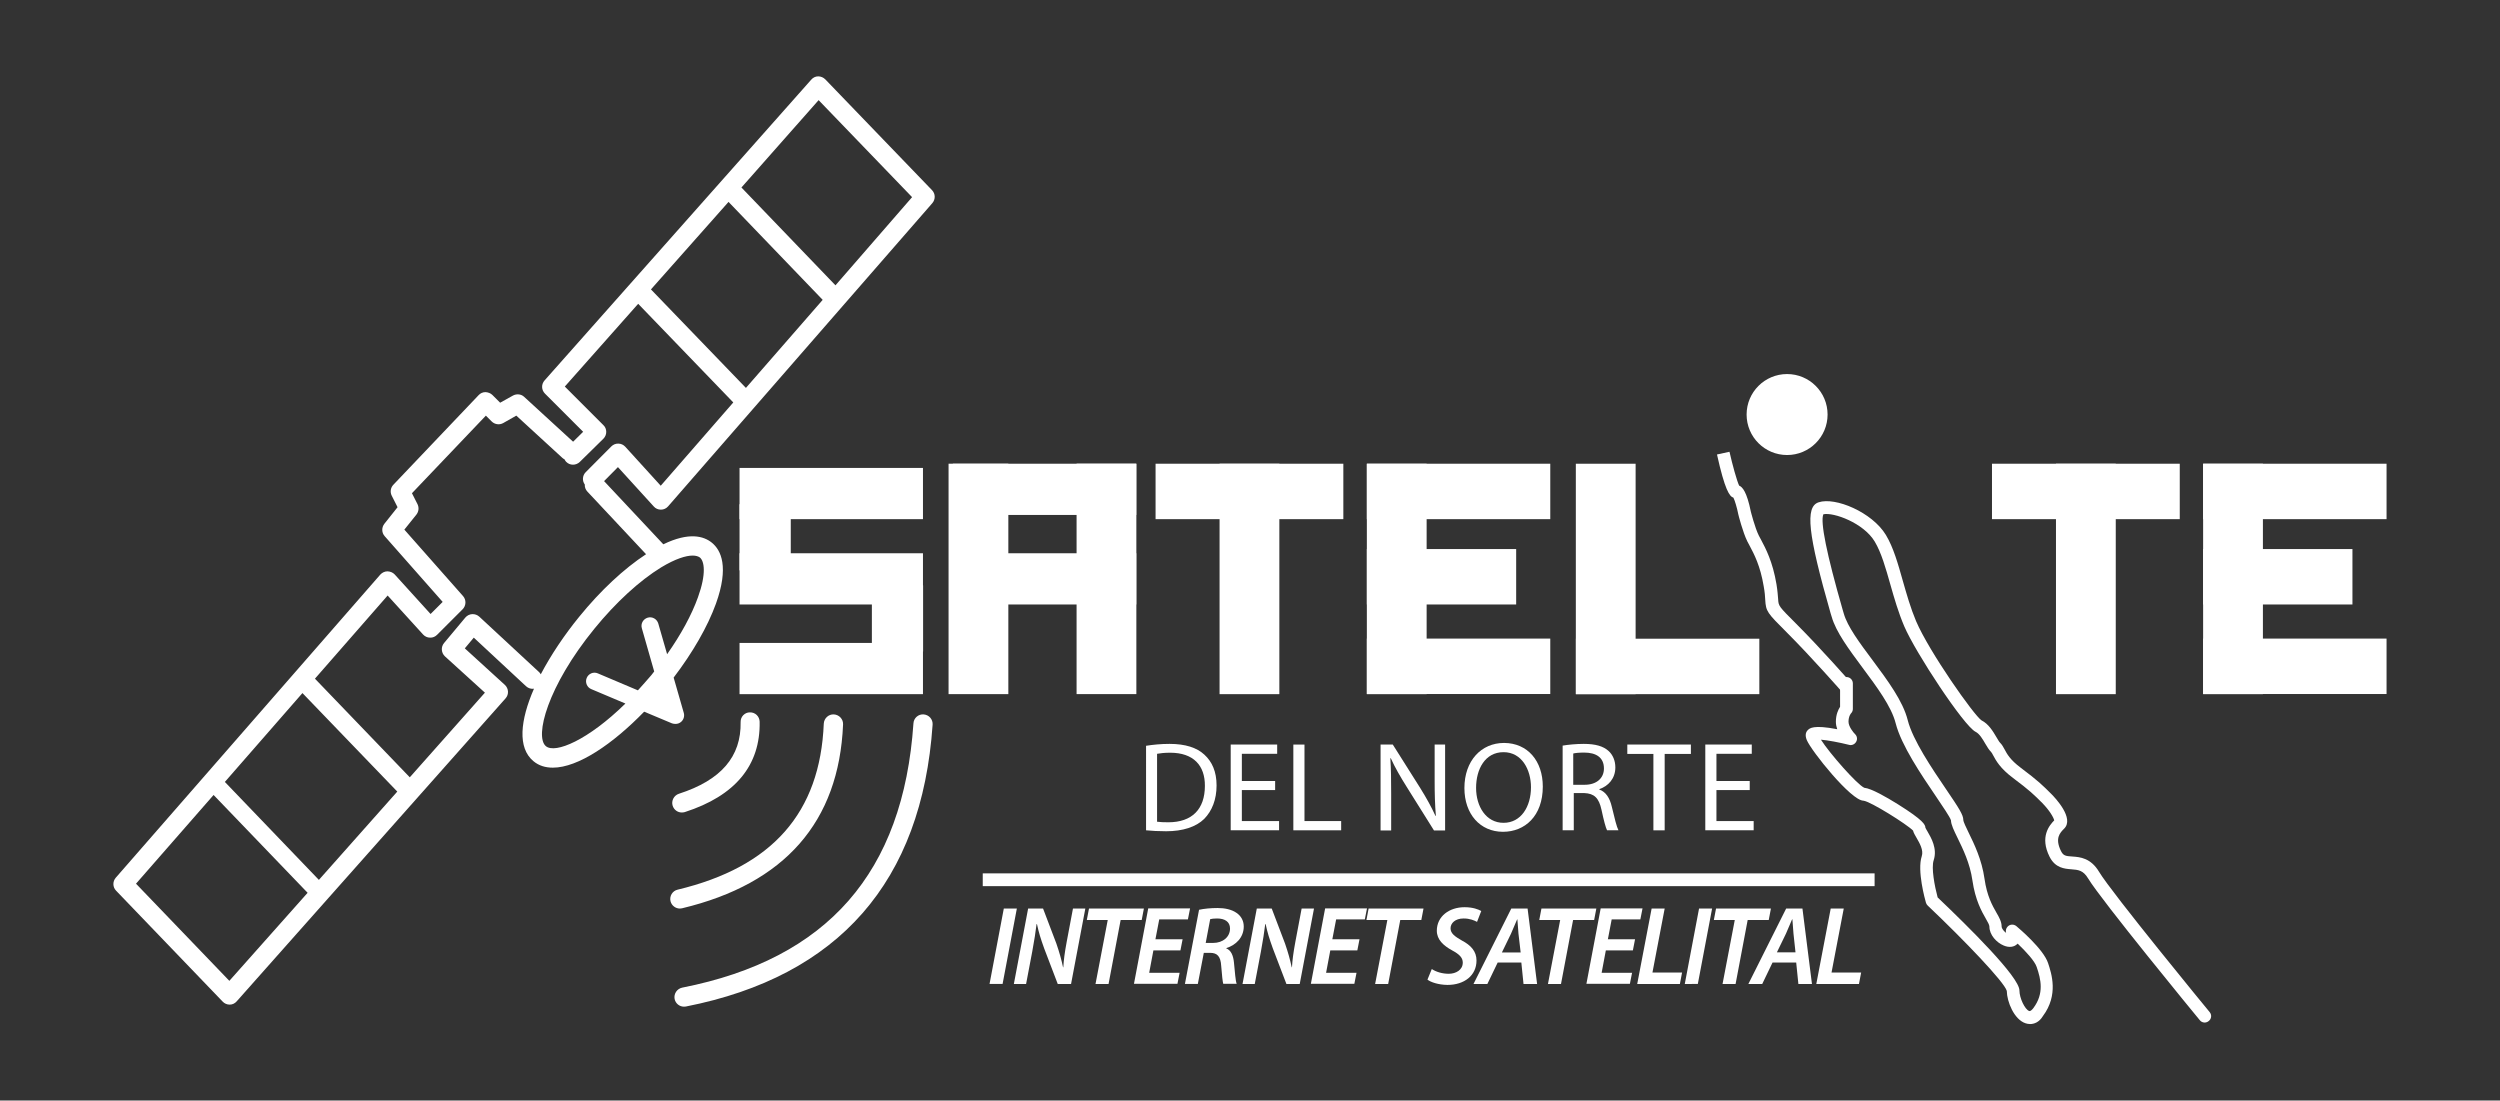 <?xml version="1.0" encoding="utf-8"?>
<!-- Generator: Adobe Illustrator 24.1.2, SVG Export Plug-In . SVG Version: 6.00 Build 0)  -->
<svg version="1.1" id="Capa_1" xmlns="http://www.w3.org/2000/svg" xmlns:xlink="http://www.w3.org/1999/xlink" x="0px" y="0px"
	 viewBox="0 0 184 81" style="enable-background:new 0 0 184 81;" xml:space="preserve">
<rect x="0" y="0" width="184" height="81" fill="#333333" stroke="none"/>
<style type="text/css">
	.st0{fill:#FFFFFF;}
</style>
<g>
	
		<rect x="63.54" y="40.41" transform="matrix(-1.836970e-16 1 -1 -1.836970e-16 114.624 -29.412)" class="st0" width="16.96" height="4.4"/>
	
		<rect x="72.96" y="40.41" transform="matrix(-1.836970e-16 1 -1 -1.836970e-16 124.046 -38.834)" class="st0" width="16.96" height="4.4"/>
	
		<rect x="115.99" y="47" transform="matrix(-1 -1.224647e-16 1.224647e-16 -1 245.477 98.089)" class="st0" width="13.5" height="4.08"/>
	<g>
		<g>
			<rect x="89.76" y="34.13" class="st0" width="4.4" height="16.96"/>
			<rect x="85.05" y="34.13" class="st0" width="13.82" height="4.08"/>
			<rect x="100.6" y="34.13" class="st0" width="13.5" height="4.08"/>
			<rect x="100.6" y="47" class="st0" width="13.5" height="4.08"/>
			<g>
				<rect x="100.6" y="34.13" class="st0" width="4.4" height="16.96"/>
				<rect x="100.6" y="40.41" class="st0" width="10.99" height="4.08"/>
			</g>
		</g>
	</g>
	<g>
		<g>
			<rect x="151.32" y="34.13" class="st0" width="4.4" height="16.96"/>
			<rect x="146.61" y="34.13" class="st0" width="13.82" height="4.08"/>
			<rect x="162.15" y="34.13" class="st0" width="13.5" height="4.08"/>
			<rect x="162.15" y="47" class="st0" width="13.5" height="4.08"/>
			<g>
				<rect x="162.15" y="34.13" class="st0" width="4.4" height="16.96"/>
				<rect x="162.15" y="40.41" class="st0" width="10.99" height="4.08"/>
			</g>
		</g>
	</g>
	<g>
		<g>
			<rect x="70.13" y="34.13" class="st0" width="13.5" height="3.77"/>
			<rect x="70.13" y="40.72" class="st0" width="13.5" height="3.77"/>
		</g>
	</g>
	<g>
		<g>
			<rect x="64.17" y="43.08" class="st0" width="3.77" height="4.87"/>
			<g>
				<rect x="54.43" y="37.11" class="st0" width="3.77" height="4.87"/>
				<g>
					<rect x="54.43" y="47.32" class="st0" width="13.5" height="3.77"/>
					<rect x="54.43" y="34.44" class="st0" width="13.5" height="3.77"/>
					<rect x="54.43" y="40.72" class="st0" width="13.5" height="3.77"/>
				</g>
			</g>
		</g>
	</g>
	
		<rect x="109.71" y="40.41" transform="matrix(-1.836970e-16 1 -1 -1.836970e-16 160.791 -75.579)" class="st0" width="16.96" height="4.4"/>
	<circle class="st0" cx="131.53" cy="30.51" r="2.98"/>
	<g>
		<path class="st0" d="M135.57,50.92c-0.02-0.02-2.21-2.52-4.06-4.37c-1.45-1.45-1.54-1.54-1.59-2.42
			c-0.01-0.23-0.03-0.53-0.11-0.97c-0.25-1.52-0.71-2.38-1.04-3c-0.06-0.12-0.12-0.22-0.17-0.32c-0.33-0.67-0.65-1.93-0.66-1.98
			c-0.1-0.51-0.26-1.03-0.36-1.23c-0.29-0.09-0.63-0.57-1.21-3.18l0.92-0.2c0.22,0.97,0.54,2.13,0.71,2.49
			c0.25,0.1,0.57,0.48,0.86,1.91c0,0,0,0,0,0c0,0,0.3,1.19,0.59,1.77c0.05,0.09,0.1,0.19,0.16,0.3c0.34,0.64,0.86,1.61,1.14,3.29
			c0.08,0.5,0.1,0.83,0.12,1.07c0.03,0.53,0.03,0.53,1.32,1.82c1.87,1.87,4.08,4.39,4.1,4.42L135.57,50.92z"/>
		<path class="st0" d="M149.41,75.37c-0.13,0-0.25-0.03-0.34-0.06c-0.83-0.28-1.36-1.58-1.37-2.38c-0.18-0.65-3.09-3.69-5.82-6.28
			c-0.06-0.06-0.11-0.13-0.13-0.21c-0.07-0.24-0.66-2.37-0.31-3.42c0.15-0.44-0.16-0.97-0.38-1.35c-0.12-0.21-0.22-0.37-0.26-0.54
			c-0.45-0.46-3.12-2.14-3.65-2.2h0c-0.91,0-3.83-3.65-4.17-4.46c-0.16-0.39-0.05-0.62,0.08-0.74c0.13-0.13,0.4-0.4,2.16-0.06
			c-0.06-0.17-0.1-0.36-0.1-0.55c0-0.53,0.18-0.9,0.31-1.1V50.3c0-0.26,0.21-0.47,0.47-0.47c0.26,0,0.47,0.21,0.47,0.47v1.88
			c0,0.12-0.05,0.24-0.14,0.33l0,0c0,0-0.18,0.2-0.18,0.61c0,0.35,0.36,0.8,0.49,0.92c0.15,0.15,0.18,0.38,0.07,0.56
			c-0.1,0.18-0.32,0.28-0.52,0.22c-0.72-0.18-1.57-0.34-2.07-0.38c0.65,1.02,2.66,3.3,3.19,3.54c0.52,0.05,1.62,0.68,2.47,1.21
			c1.9,1.19,2.02,1.51,2.03,1.73c0.02,0.06,0.1,0.18,0.15,0.27c0.28,0.48,0.74,1.27,0.46,2.12c-0.19,0.56,0.07,1.92,0.29,2.74
			c2.29,2.18,6.02,5.86,6.02,6.85c0,0.56,0.41,1.41,0.72,1.51c0.1,0.04,0.25-0.14,0.31-0.22c0.8-1.07,0.55-2.12,0.24-3.02
			c-0.14-0.43-0.79-1.14-1.4-1.72c-0.01,0.01-0.01,0.01-0.02,0.02c-0.24,0.24-0.61,0.29-1.01,0.12c-0.51-0.21-1.05-0.77-1.05-1.4
			c0-0.11-0.12-0.33-0.26-0.57c-0.31-0.54-0.78-1.37-0.99-2.82c-0.18-1.27-0.71-2.34-1.09-3.12c-0.27-0.56-0.48-0.97-0.49-1.31
			c-0.07-0.23-0.62-1.04-1.1-1.75c-1.08-1.59-2.56-3.77-2.97-5.39c-0.31-1.23-1.39-2.68-2.44-4.09c-1-1.35-1.95-2.62-2.27-3.75
			l-0.08-0.26c-1.67-5.84-1.89-7.83-0.88-8.16c1.22-0.41,3.94,0.73,4.95,2.4c0.56,0.93,0.89,2.12,1.25,3.39
			c0.28,0.98,0.57,2,0.97,2.95c0.97,2.27,4.27,6.95,4.82,7.31c0.52,0.26,0.84,0.8,1.1,1.24c0.1,0.16,0.2,0.35,0.27,0.41
			c0.15,0.15,0.23,0.31,0.33,0.49c0.17,0.32,0.4,0.76,1.19,1.35c1.28,0.96,1.61,1.29,2.25,1.93c0.29,0.29,1.71,1.79,0.94,2.55
			c-0.3,0.3-0.7,0.7-0.23,1.65c0.17,0.34,0.34,0.37,0.83,0.4c0.57,0.04,1.36,0.1,1.98,1.14c0.91,1.52,8.05,10.22,8.13,10.31
			c0.17,0.2,0.14,0.5-0.07,0.66c-0.2,0.17-0.5,0.14-0.66-0.07c-0.3-0.36-7.26-8.84-8.21-10.42c-0.37-0.62-0.74-0.64-1.24-0.68
			c-0.5-0.04-1.18-0.09-1.6-0.92c-0.74-1.47-0.01-2.32,0.34-2.68c-0.04-0.2-0.33-0.72-0.88-1.28c-0.61-0.61-0.92-0.92-2.15-1.84
			c-0.96-0.72-1.26-1.29-1.46-1.66c-0.06-0.12-0.12-0.22-0.16-0.26c-0.15-0.15-0.28-0.36-0.42-0.6c-0.19-0.33-0.43-0.74-0.72-0.88
			c-0.86-0.43-4.41-5.81-5.25-7.77c-0.43-1.01-0.73-2.05-1.02-3.07c-0.34-1.2-0.66-2.34-1.15-3.16c-0.82-1.37-3.02-2.17-3.78-2.01
			c-0.24,0.56,0.24,2.92,1.42,7.03l0.08,0.27c0.27,0.96,1.17,2.17,2.12,3.44c1.1,1.48,2.24,3.01,2.59,4.42
			c0.37,1.46,1.79,3.56,2.83,5.09c0.94,1.38,1.26,1.88,1.26,2.25c0,0.13,0.22,0.58,0.39,0.93c0.41,0.84,0.97,1.98,1.17,3.4
			c0.18,1.27,0.58,1.97,0.87,2.48c0.21,0.36,0.39,0.68,0.39,1.04c0,0.08,0.07,0.22,0.21,0.36c0.04,0.04,0.08,0.07,0.12,0.1
			c-0.05-0.15-0.01-0.33,0.1-0.45c0.17-0.19,0.45-0.21,0.65-0.05c0.2,0.17,2,1.69,2.34,2.73c0.25,0.76,0.78,2.34-0.38,3.89
			C150.08,75.25,149.7,75.37,149.41,75.37z M147.71,72.95L147.71,72.95L147.71,72.95z M140.8,60.98
			C140.8,60.98,140.8,60.98,140.8,60.98C140.8,60.98,140.8,60.98,140.8,60.98z M141.73,60.92
			C141.73,60.92,141.73,60.92,141.73,60.92L141.73,60.92z M137.19,58C137.19,58,137.19,58,137.19,58C137.19,58,137.19,58,137.19,58z
			 M133.66,54.47L133.66,54.47L133.66,54.47z"/>
	</g>
	<rect x="72.33" y="64.28" class="st0" width="65.64" height="0.94"/>
	<g>
		<path class="st0" d="M84.35,54.89c0.5-0.08,1.09-0.14,1.73-0.14c1.17,0,2.01,0.28,2.56,0.79c0.57,0.52,0.9,1.25,0.9,2.27
			c0,1.03-0.33,1.87-0.91,2.46c-0.6,0.59-1.57,0.91-2.8,0.91c-0.59,0-1.07-0.03-1.48-0.07V54.89z M85.17,60.48
			c0.21,0.03,0.51,0.04,0.82,0.04c1.75,0,2.69-0.97,2.69-2.68c0.01-1.49-0.83-2.44-2.56-2.44c-0.42,0-0.74,0.04-0.96,0.08V60.48z"/>
		<path class="st0" d="M93.85,58.15h-2.45v2.28h2.74v0.68h-3.56V54.8H94v0.68h-2.6v2h2.45V58.15z"/>
		<path class="st0" d="M95.19,54.8h0.82v5.63h2.7v0.68h-3.52V54.8z"/>
		<path class="st0" d="M101.61,61.12V54.8h0.9l2.02,3.2c0.46,0.74,0.83,1.41,1.12,2.05l0.03-0.01c-0.07-0.84-0.09-1.61-0.09-2.6
			V54.8h0.77v6.32h-0.82l-2.01-3.21c-0.44-0.7-0.86-1.42-1.17-2.11l-0.03,0.01c0.05,0.8,0.06,1.56,0.06,2.61v2.7H101.61z"/>
		<path class="st0" d="M113.55,57.89c0,2.17-1.32,3.33-2.93,3.33c-1.68,0-2.84-1.3-2.84-3.22c0-2.01,1.24-3.32,2.92-3.32
			C112.44,54.69,113.55,56.01,113.55,57.89z M108.64,57.99c0,1.36,0.73,2.57,2.02,2.57c1.29,0,2.02-1.19,2.02-2.62
			c0-1.27-0.66-2.58-2.02-2.58S108.64,56.61,108.64,57.99z"/>
		<path class="st0" d="M114.99,54.88c0.41-0.07,1.01-0.13,1.57-0.13c0.87,0,1.44,0.17,1.83,0.52c0.31,0.28,0.5,0.71,0.5,1.21
			c0,0.82-0.52,1.38-1.18,1.6v0.03c0.48,0.17,0.77,0.62,0.92,1.27c0.21,0.88,0.36,1.49,0.49,1.73h-0.84
			c-0.1-0.19-0.24-0.72-0.41-1.51c-0.19-0.87-0.53-1.2-1.27-1.23h-0.77v2.74h-0.82V54.88z M115.8,57.76h0.83
			c0.87,0,1.42-0.48,1.42-1.2c0-0.82-0.59-1.17-1.45-1.17c-0.39,0-0.67,0.03-0.81,0.07V57.76z"/>
		<path class="st0" d="M121.69,55.49h-1.92V54.8h4.68v0.69h-1.93v5.62h-0.83V55.49z"/>
		<path class="st0" d="M128.78,58.15h-2.45v2.28h2.74v0.68h-3.56V54.8h3.42v0.68h-2.6v2h2.45V58.15z"/>
	</g>
	<g>
		<path class="st0" d="M74.84,66.87l-1.05,5.55h-0.96l1.05-5.55H74.84z"/>
		<path class="st0" d="M74.62,72.42l1.05-5.55h1.1l0.98,2.58c0.23,0.67,0.37,1.18,0.49,1.74h0.02c0.03-0.53,0.1-1.08,0.25-1.88
			l0.46-2.44h0.91l-1.05,5.55h-0.98l-1-2.62c-0.26-0.72-0.4-1.18-0.53-1.79l-0.03,0.01c-0.06,0.53-0.17,1.21-0.32,2.03l-0.45,2.37
			H74.62z"/>
		<path class="st0" d="M81.53,67.71h-1.54l0.16-0.84h4.04l-0.16,0.84h-1.55l-0.89,4.71h-0.96L81.53,67.71z"/>
		<path class="st0" d="M86.88,69.95h-1.99l-0.31,1.65h2.24l-0.16,0.81h-3.2l1.05-5.55h3.08l-0.16,0.81h-2.11l-0.28,1.46h2
			L86.88,69.95z"/>
		<path class="st0" d="M88.25,66.96c0.35-0.08,0.87-0.13,1.37-0.13c0.53,0,1.04,0.11,1.39,0.36c0.31,0.21,0.53,0.55,0.53,1
			c0,0.81-0.58,1.37-1.28,1.59l-0.01,0.02c0.36,0.14,0.52,0.53,0.57,1.05c0.07,0.69,0.11,1.33,0.2,1.56h-0.99
			c-0.04-0.13-0.1-0.66-0.15-1.32c-0.04-0.71-0.3-0.96-0.81-0.96H88.6l-0.44,2.29h-0.95L88.25,66.96z M88.74,69.4h0.54
			c0.75,0,1.25-0.46,1.25-1.06c0-0.51-0.4-0.74-0.95-0.74c-0.24,0-0.39,0.02-0.51,0.05L88.74,69.4z"/>
		<path class="st0" d="M91.45,72.42l1.05-5.55h1.1l0.98,2.58c0.23,0.67,0.37,1.18,0.49,1.74h0.02c0.03-0.53,0.1-1.08,0.25-1.88
			l0.46-2.44h0.91l-1.05,5.55h-0.98l-1-2.62c-0.26-0.72-0.4-1.18-0.53-1.79l-0.03,0.01c-0.06,0.53-0.17,1.21-0.32,2.03l-0.45,2.37
			H91.45z"/>
		<path class="st0" d="M99.9,69.95h-1.99L97.6,71.6h2.24l-0.16,0.81h-3.2l1.05-5.55h3.08l-0.16,0.81h-2.11l-0.28,1.46h2L99.9,69.95z
			"/>
		<path class="st0" d="M102.11,67.71h-1.54l0.16-0.84h4.04l-0.16,0.84h-1.55l-0.89,4.71h-0.96L102.11,67.71z"/>
		<path class="st0" d="M105.38,71.32c0.31,0.21,0.77,0.35,1.25,0.35c0.53,0,1.03-0.29,1.03-0.82c0-0.36-0.24-0.61-0.78-0.9
			c-0.64-0.35-1.13-0.79-1.13-1.45c0-1.06,0.92-1.73,2.04-1.73c0.62,0,1.02,0.16,1.23,0.28l-0.31,0.8c-0.18-0.1-0.55-0.26-1-0.25
			c-0.61,0-0.95,0.35-0.95,0.72c0,0.38,0.31,0.6,0.83,0.9c0.67,0.35,1.08,0.8,1.08,1.47c0,1.11-0.9,1.8-2.14,1.8
			c-0.67-0.01-1.23-0.2-1.47-0.39L105.38,71.32z"/>
		<path class="st0" d="M110.23,70.84l-0.76,1.58h-1.02l2.78-5.55h1.2l0.7,5.55h-1l-0.16-1.58H110.23z M111.92,70.1l-0.16-1.38
			c-0.02-0.3-0.06-0.72-0.08-1.05h-0.02c-0.15,0.33-0.3,0.72-0.45,1.05l-0.67,1.38H111.92z"/>
		<path class="st0" d="M114.83,67.71h-1.54l0.16-0.84h4.04l-0.16,0.84h-1.55l-0.89,4.71h-0.96L114.83,67.71z"/>
		<path class="st0" d="M120.18,69.95h-1.99l-0.31,1.65h2.24l-0.16,0.81h-3.2l1.05-5.55h3.08l-0.16,0.81h-2.11l-0.28,1.46h2
			L120.18,69.95z"/>
		<path class="st0" d="M121.56,66.87h0.96l-0.9,4.71h2.18l-0.16,0.84h-3.14L121.56,66.87z"/>
		<path class="st0" d="M126.01,66.87l-1.05,5.55H124l1.05-5.55H126.01z"/>
		<path class="st0" d="M127.68,67.71h-1.54l0.16-0.84h4.04l-0.16,0.84h-1.55l-0.89,4.71h-0.96L127.68,67.71z"/>
		<path class="st0" d="M130.46,70.84l-0.76,1.58h-1.02l2.78-5.55h1.2l0.7,5.55h-1l-0.16-1.58H130.46z M132.15,70.1L132,68.71
			c-0.02-0.3-0.06-0.72-0.08-1.05h-0.02c-0.15,0.33-0.3,0.72-0.45,1.05l-0.67,1.38H132.15z"/>
		<path class="st0" d="M134.74,66.87h0.96l-0.9,4.71h2.18l-0.16,0.84h-3.14L134.74,66.87z"/>
	</g>
	<g>
		<path class="st0" d="M49.72,53.28c0.15,0,0.3-0.05,0.42-0.16c0.18-0.16,0.25-0.41,0.19-0.64l-0.75-2.61
			c1.41-1.85,2.5-3.75,3.11-5.43c0.98-2.72,0.38-3.95-0.3-4.5c-0.59-0.48-1.67-0.8-3.57,0.12l-4.36-4.65l1.02-1.03l2.64,2.9
			c0.13,0.15,0.32,0.23,0.52,0.23c0,0,0.01,0,0.01,0c0.2,0,0.39-0.09,0.52-0.24l19.45-22.32c0.24-0.28,0.23-0.69-0.02-0.95
			l-7.86-8.16c-0.14-0.14-0.33-0.22-0.52-0.22c-0.2,0-0.38,0.09-0.51,0.24L40.08,28c-0.25,0.28-0.24,0.7,0.03,0.97l2.81,2.81
			l-0.74,0.73l-3.6-3.3c-0.22-0.21-0.55-0.24-0.82-0.1l-0.95,0.53l-0.57-0.57c-0.13-0.13-0.32-0.2-0.51-0.21
			c-0.19,0-0.37,0.08-0.5,0.22l-6.28,6.6c-0.21,0.22-0.25,0.54-0.12,0.8l0.43,0.85l-0.97,1.22c-0.21,0.27-0.21,0.65,0.02,0.91
			l4.27,4.84l-0.89,0.89l-2.64-2.91c-0.14-0.15-0.33-0.22-0.53-0.23c-0.2,0-0.39,0.09-0.53,0.24L8.52,64.6
			c-0.24,0.28-0.23,0.69,0.02,0.95l7.85,8.17c0.13,0.14,0.32,0.22,0.51,0.22c0,0,0.01,0,0.01,0c0.2,0,0.38-0.09,0.51-0.24
			l19.79-22.3c0.26-0.29,0.23-0.73-0.05-0.99l-2.95-2.69l0.66-0.79l3.85,3.58c0.16,0.15,0.38,0.21,0.58,0.18
			c-1.01,2.32-1.23,4.36-0.03,5.34c0.4,0.33,0.88,0.47,1.42,0.47c1.86,0,4.42-1.75,6.72-4.12l2.05,0.86
			C49.55,53.27,49.64,53.28,49.72,53.28z M60.25,7.37l6.88,7.14L61.49,21l-6.92-7.2L60.25,7.37z M53.62,14.86l6.93,7.21l-5.65,6.48
			l-6.99-7.25L53.62,14.86z M16.88,72.19l-6.87-7.15l5.71-6.53l6.92,7.2L16.88,72.19z M23.47,64.76l-6.92-7.21l5.71-6.54l6.98,7.25
			L23.47,64.76z M39.68,49.47l-4.4-4.08c-0.14-0.13-0.33-0.2-0.53-0.19c-0.19,0.01-0.37,0.1-0.5,0.25l-1.57,1.88
			c-0.24,0.29-0.21,0.72,0.07,0.98l2.94,2.67l-5.53,6.23l-6.98-7.26l5.35-6.12l2.61,2.87c0.13,0.14,0.31,0.23,0.51,0.23
			c0.2,0.01,0.38-0.07,0.52-0.21l1.88-1.88c0.26-0.26,0.28-0.69,0.03-0.97l-4.32-4.89l0.89-1.11c0.17-0.22,0.2-0.51,0.08-0.76
			l-0.41-0.81l5.44-5.71l0.43,0.43c0.22,0.22,0.57,0.27,0.84,0.12L38,30.59l3.39,3.11c0.05,0.05,0.11,0.08,0.16,0.11
			c0.03,0.06,0.07,0.13,0.12,0.18c0.27,0.28,0.72,0.28,1,0.01l1.74-1.71c0.13-0.13,0.21-0.31,0.21-0.5c0-0.19-0.07-0.37-0.21-0.5
			l-2.84-2.84l5.4-6.09l7,7.26l-5.34,6.13l-2.61-2.87c-0.13-0.14-0.31-0.23-0.51-0.23c-0.19-0.01-0.38,0.07-0.52,0.21l-1.88,1.89
			c-0.25,0.25-0.27,0.64-0.07,0.91c-0.01,0.19,0.05,0.37,0.19,0.52l4.32,4.61c-1.62,1.06-3.35,2.67-4.91,4.59
			c-1.11,1.36-2.1,2.84-2.84,4.25C39.77,49.57,39.73,49.52,39.68,49.47z M46.95,50.81L44,49.56c-0.32-0.14-0.69,0.02-0.82,0.34
			c-0.13,0.32,0.02,0.69,0.34,0.82l2.51,1.06c-2.74,2.69-5.16,3.71-5.85,3.14c-0.85-0.7,0.11-4.41,3.57-8.65
			c1.58-1.94,3.33-3.54,4.91-4.51c1.06-0.64,1.83-0.87,2.32-0.87c0.24,0,0.42,0.06,0.53,0.14c0.33,0.27,0.49,1.19-0.14,2.93
			c-0.46,1.29-1.25,2.74-2.27,4.19l-0.65-2.26c-0.1-0.33-0.44-0.53-0.78-0.43c-0.33,0.1-0.53,0.44-0.43,0.78l0.91,3.18
			c-0.07,0.09-0.14,0.18-0.21,0.27C47.6,50.08,47.28,50.45,46.95,50.81z"/>
		<path class="st0" d="M67.98,52.58c-0.39-0.03-0.73,0.27-0.75,0.66c-0.75,10.98-6.32,17.34-17.02,19.45
			c-0.38,0.08-0.63,0.45-0.56,0.83c0.07,0.34,0.36,0.57,0.69,0.57c0.05,0,0.09,0,0.14-0.01c11.26-2.22,17.37-9.2,18.16-20.74
			C68.67,52.94,68.37,52.61,67.98,52.58z"/>
		<path class="st0" d="M50.2,66.85c7.56-1.81,11.55-6.36,11.85-13.53c0.02-0.39-0.29-0.72-0.68-0.74c-0.39-0.02-0.72,0.29-0.74,0.68
			c-0.27,6.56-3.79,10.55-10.76,12.22c-0.38,0.09-0.61,0.47-0.52,0.85c0.08,0.32,0.37,0.54,0.69,0.54
			C50.09,66.87,50.14,66.86,50.2,66.85z"/>
		<path class="st0" d="M54.51,53.14c0.05,2.55-1.44,4.28-4.54,5.28c-0.37,0.12-0.58,0.52-0.46,0.89c0.1,0.3,0.37,0.49,0.67,0.49
			c0.07,0,0.15-0.01,0.22-0.03c3.72-1.2,5.57-3.44,5.51-6.65c-0.01-0.39-0.32-0.7-0.72-0.69C54.81,52.43,54.5,52.75,54.51,53.14z"/>
	</g>
</g>
</svg>
